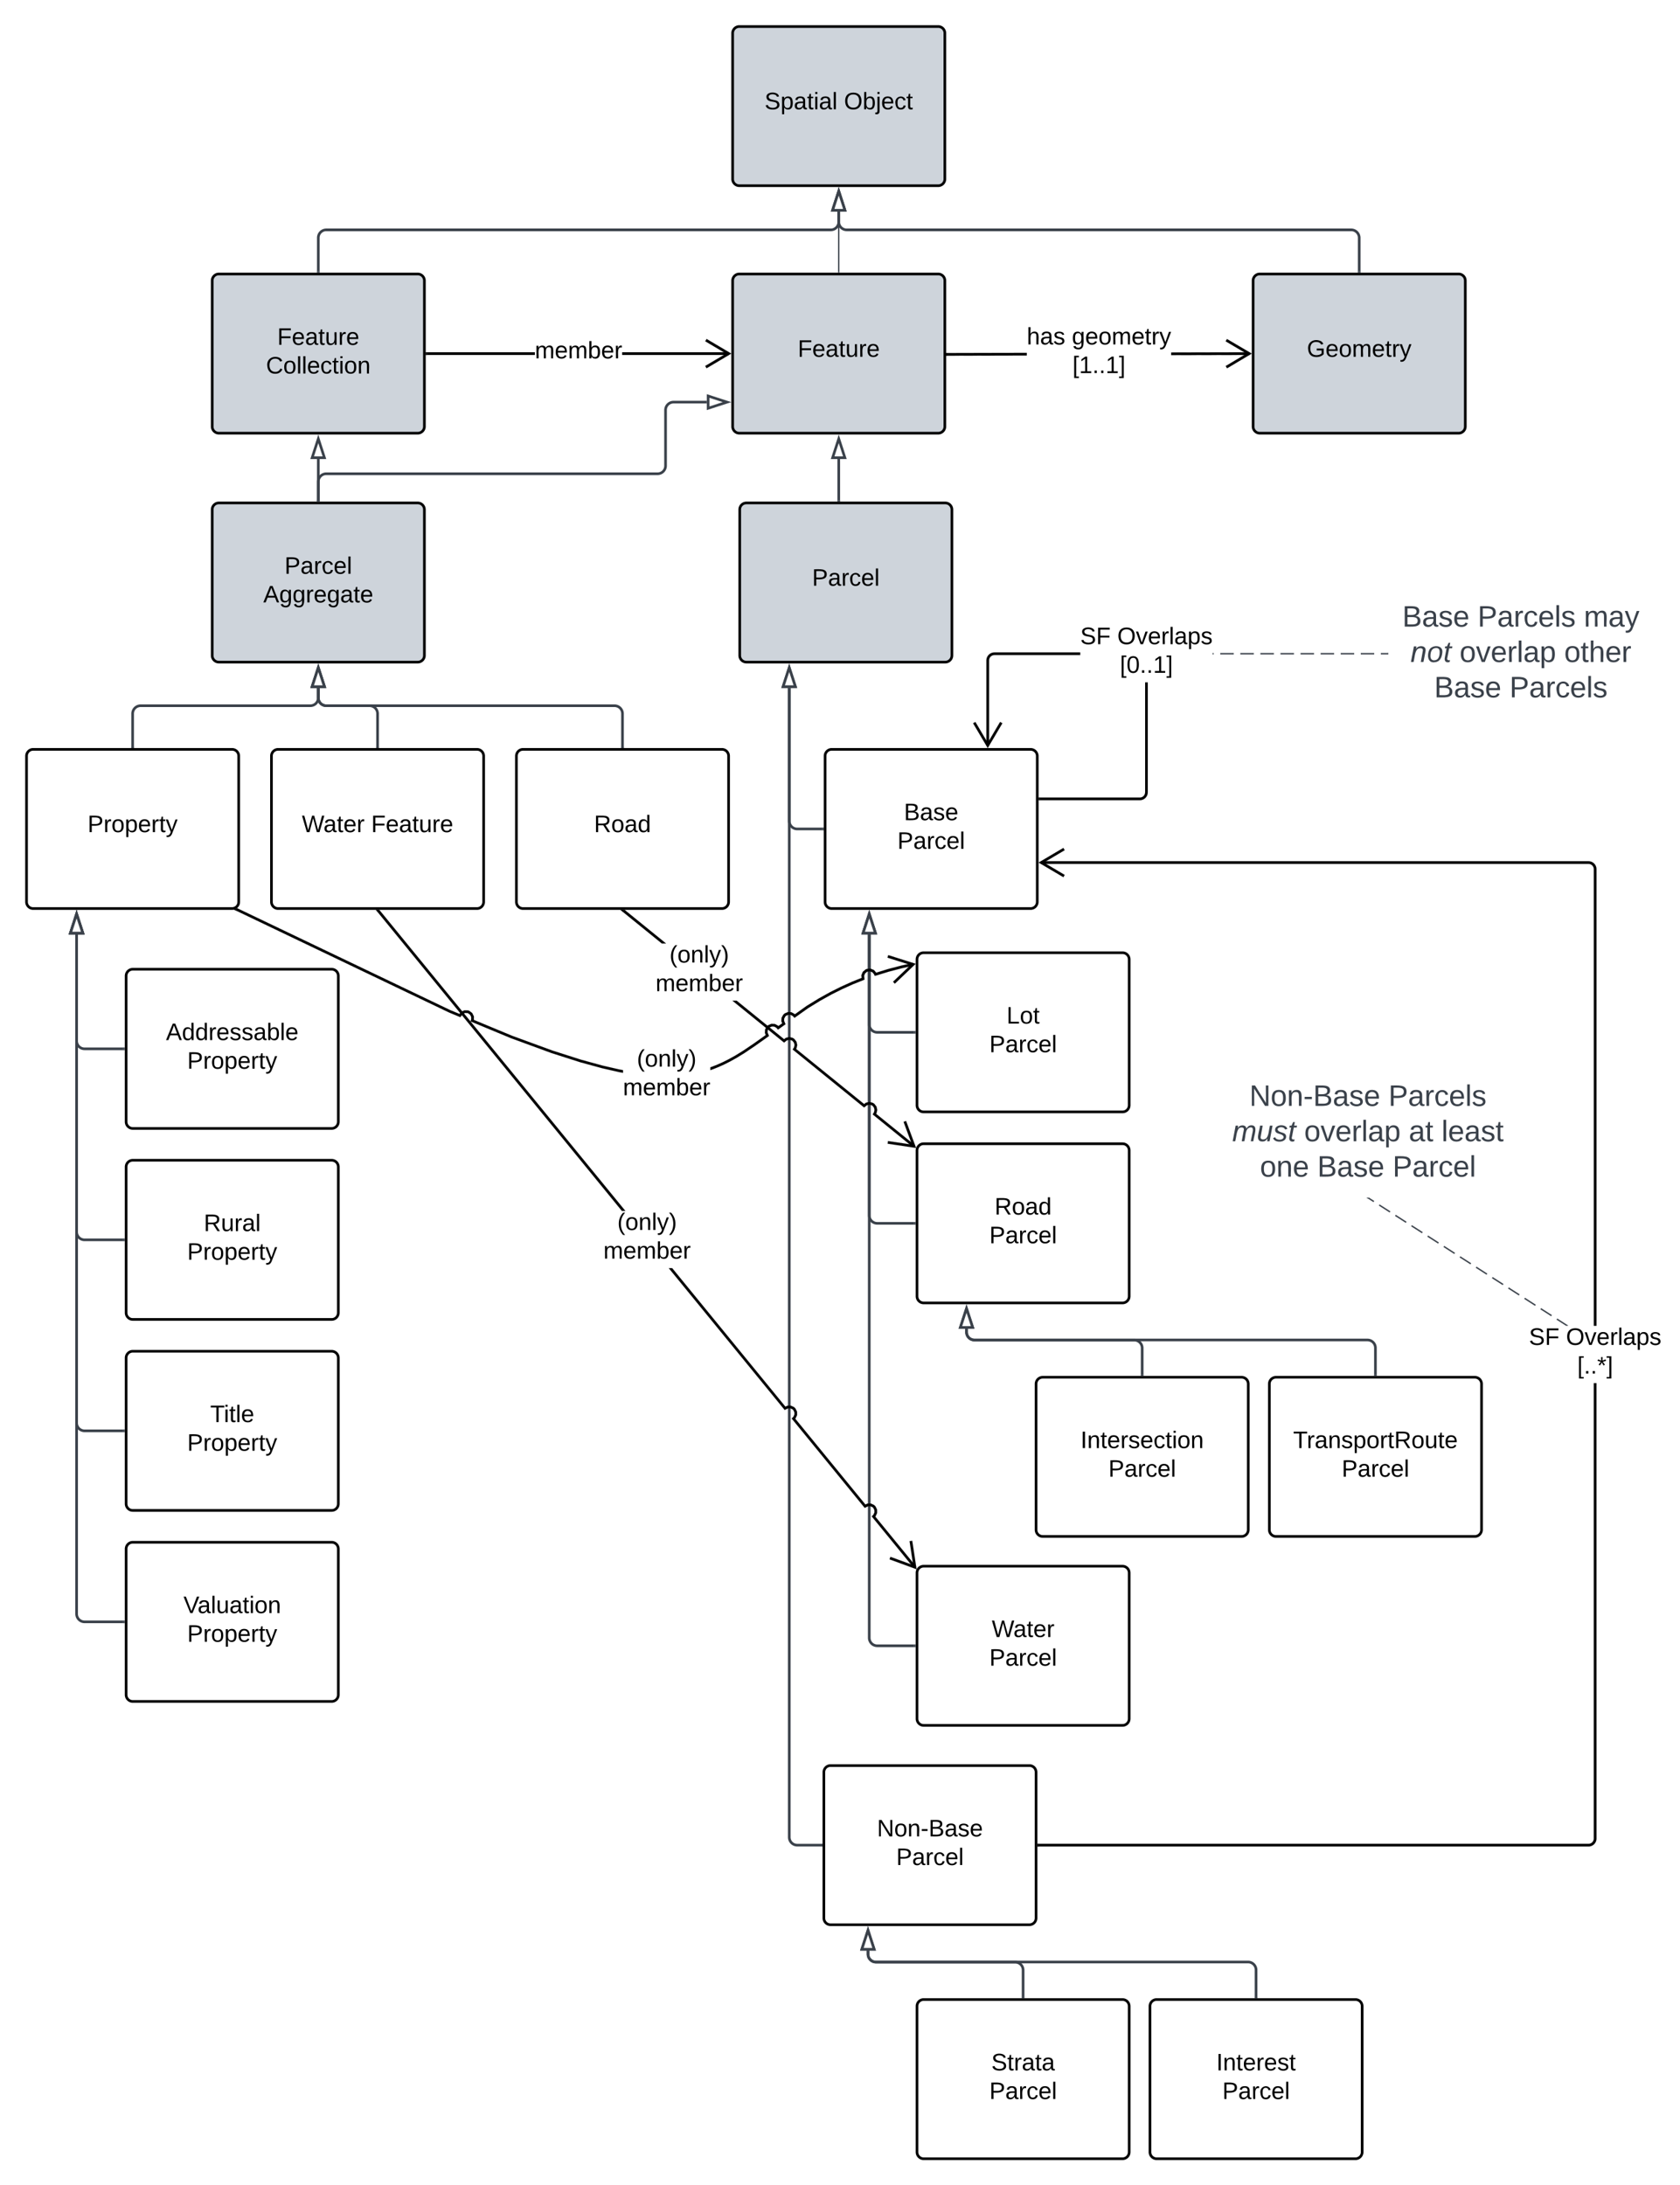 <svg xmlns="http://www.w3.org/2000/svg" xmlns:xlink="http://www.w3.org/1999/xlink" xmlns:lucid="lucid" width="1266.75" height="1647.47"><g transform="translate(-47.567 -204.829)" lucid:page-tab-id="0_0"><path d="M0 0h1500v2000H0z" fill="#fff"/><path d="M450.86 472.4h-81.3v-2h81.3zm146.32 0H516.7v-2h80.48z" stroke="#000" stroke-width=".05"/><path d="M369.6 472.4h-1.03v-2h1.02z"/><path d="M369.62 472.44h-1.08v-2.05h1.08zm-1.03-2v1.95h.97v-1.96zM599 471.4l-18.67 11.06-1.02-1.73 15.77-9.32-15.76-9.3 1.03-1.73z" stroke="#000" stroke-width=".05"/><use xlink:href="#a" transform="matrix(1,0,0,1,450.858,460.614) translate(0.005 14.4)"/><path d="M207.57 416.4a5 5 0 0 1 5-5h150a5 5 0 0 1 5 5v110a5 5 0 0 1-5 5h-150a5 5 0 0 1-5-5z" stroke="#000" stroke-width="2" fill="#ced4db"/><use xlink:href="#b" transform="matrix(1,0,0,1,219.567,423.414) translate(37.05 41.4)"/><use xlink:href="#c" transform="matrix(1,0,0,1,219.567,423.414) translate(28.6 63)"/><path d="M680 582v-31.08" stroke="#3a414a" stroke-width="2" fill="none"/><path d="M681 583h-2v-1.03h2z" stroke="#3a414a" stroke-width=".05" fill="#3a414a"/><path d="M680 535.65l4.63 14.27h-9.26z" stroke="#3a414a" stroke-width="2" fill="#fff"/><path d="M600 416.4a5 5 0 0 1 5-5h150a5 5 0 0 1 5 5v110a5 5 0 0 1-5 5H605a5 5 0 0 1-5-5z" stroke="#000" stroke-width="2" fill="#ced4db"/><use xlink:href="#d" transform="matrix(1,0,0,1,612,423.414) translate(37.05 50.4)"/><path d="M207.57 589a5 5 0 0 1 5-5h150a5 5 0 0 1 5 5v110a5 5 0 0 1-5 5h-150a5 5 0 0 1-5-5z" stroke="#000" stroke-width="2" fill="#ced4db"/><use xlink:href="#e" transform="matrix(1,0,0,1,219.567,596) translate(42.55 41.4)"/><use xlink:href="#f" transform="matrix(1,0,0,1,219.567,596) translate(26.525 63)"/><path d="M605.33 589a5 5 0 0 1 5-5h150a5 5 0 0 1 5 5v110a5 5 0 0 1-5 5h-150a5 5 0 0 1-5-5z" stroke="#000" stroke-width="2" fill="#ced4db"/><use xlink:href="#g" transform="matrix(1,0,0,1,617.333,596) translate(42.55 50.4)"/><path d="M287.57 582v-31.08" stroke="#3a414a" stroke-width="2" fill="none"/><path d="M288.57 583h-2v-1.03h2z" stroke="#3a414a" stroke-width=".05" fill="#3a414a"/><path d="M287.57 535.65l4.63 14.27h-9.27z" stroke="#3a414a" stroke-width="2" fill="#fff"/><path d="M67.57 774.78a5 5 0 0 1 5-5h150a5 5 0 0 1 5 5v110a5 5 0 0 1-5 5h-150a5 5 0 0 1-5-5z" stroke="#000" stroke-width="2" fill="#fff"/><use xlink:href="#h" transform="matrix(1,0,0,1,79.567,781.777) translate(34.05 50.4)"/><path d="M147.57 767.78v-24.9a6 6 0 0 1 6-6h128a6 6 0 0 0 6-6v-7.38" stroke="#3a414a" stroke-width="2" fill="none"/><path d="M148.57 768.78h-2v-1.03h2z" stroke="#3a414a" stroke-width=".05" fill="#3a414a"/><path d="M287.57 708.24l4.63 14.26h-9.27z" stroke="#3a414a" stroke-width="2" fill="#fff"/><path d="M142.67 940.55a5 5 0 0 1 5-5h150a5 5 0 0 1 5 5v110a5 5 0 0 1-5 5h-150a5 5 0 0 1-5-5z" stroke="#000" stroke-width="2" fill="#fff"/><use xlink:href="#i" transform="matrix(1,0,0,1,154.667,947.554) translate(18.05 41.4)"/><use xlink:href="#j" transform="matrix(1,0,0,1,154.667,947.554) translate(34.05 63)"/><path d="M142.67 1084.55a5 5 0 0 1 5-5h150a5 5 0 0 1 5 5v110a5 5 0 0 1-5 5h-150a5 5 0 0 1-5-5z" stroke="#000" stroke-width="2" fill="#fff"/><use xlink:href="#k" transform="matrix(1,0,0,1,154.667,1091.554) translate(46.575 41.4)"/><use xlink:href="#j" transform="matrix(1,0,0,1,154.667,1091.554) translate(34.05 63)"/><path d="M142.67 1228.55a5 5 0 0 1 5-5h150a5 5 0 0 1 5 5v110a5 5 0 0 1-5 5h-150a5 5 0 0 1-5-5z" stroke="#000" stroke-width="2" fill="#fff"/><use xlink:href="#l" transform="matrix(1,0,0,1,154.667,1235.554) translate(51.4 41.4)"/><use xlink:href="#j" transform="matrix(1,0,0,1,154.667,1235.554) translate(34.05 63)"/><path d="M140.67 995.55h-29.34a6 6 0 0 1-6-6v-80.27" stroke="#3a414a" stroke-width="2" fill="none"/><path d="M141.67 996.55h-1.03v-2h1.03z" stroke="#3a414a" stroke-width=".05" fill="#3a414a"/><path d="M105.33 894l4.64 14.28h-9.27z" stroke="#3a414a" stroke-width="2" fill="#fff"/><path d="M140.67 1139.55h-29.34a6 6 0 0 1-6-6V909.28" stroke="#3a414a" stroke-width="2" fill="none"/><path d="M141.67 1140.55h-1.03v-2h1.03z" stroke="#3a414a" stroke-width=".05" fill="#3a414a"/><path d="M105.33 894l4.64 14.28h-9.27z" stroke="#3a414a" stroke-width="2" fill="#fff"/><path d="M140.67 1283.55h-29.34a6 6 0 0 1-6-6V909.28" stroke="#3a414a" stroke-width="2" fill="none"/><path d="M141.67 1284.55h-1.03v-2h1.03z" stroke="#3a414a" stroke-width=".05" fill="#3a414a"/><path d="M105.33 894l4.64 14.28h-9.27z" stroke="#3a414a" stroke-width="2" fill="#fff"/><path d="M669.68 774.78a5 5 0 0 1 5-5h150a5 5 0 0 1 5 5v110a5 5 0 0 1-5 5h-150a5 5 0 0 1-5-5z" stroke="#000" stroke-width="2" fill="#fff"/><use xlink:href="#m" transform="matrix(1,0,0,1,681.676,781.777) translate(47.5 41.4)"/><use xlink:href="#n" transform="matrix(1,0,0,1,681.676,781.777) translate(42.55 63)"/><path d="M667.68 829.78h-19a6 6 0 0 1-6-6V723.5" stroke="#3a414a" stroke-width="2" fill="none"/><path d="M668.68 830.78h-1.03v-2h1.03z" stroke="#3a414a" stroke-width=".05" fill="#3a414a"/><path d="M642.67 708.24l4.63 14.26h-9.27z" stroke="#3a414a" stroke-width="2" fill="#fff"/><path d="M739 928.1a5 5 0 0 1 5-5h150a5 5 0 0 1 5 5v110a5 5 0 0 1-5 5H744a5 5 0 0 1-5-5z" stroke="#000" stroke-width="2" fill="#fff"/><use xlink:href="#o" transform="matrix(1,0,0,1,751.009,935.11) translate(55.5 41.4)"/><use xlink:href="#n" transform="matrix(1,0,0,1,751.009,935.11) translate(42.55 63)"/><path d="M739 1072.1a5 5 0 0 1 5-5h150a5 5 0 0 1 5 5v110a5 5 0 0 1-5 5H744a5 5 0 0 1-5-5z" stroke="#000" stroke-width="2" fill="#fff"/><use xlink:href="#p" transform="matrix(1,0,0,1,751.009,1079.11) translate(46.525 41.4)"/><use xlink:href="#n" transform="matrix(1,0,0,1,751.009,1079.11) translate(42.55 63)"/><path d="M739 1390.6a5 5 0 0 1 5-5h150a5 5 0 0 1 5 5v110a5 5 0 0 1-5 5H744a5 5 0 0 1-5-5z" stroke="#000" stroke-width="2" fill="#fff"/><use xlink:href="#q" transform="matrix(1,0,0,1,751.009,1397.6) translate(44.375 41.4)"/><use xlink:href="#n" transform="matrix(1,0,0,1,751.009,1397.6) translate(42.55 63)"/><path d="M737 983.1h-28a6 6 0 0 1-6-6V909.3" stroke="#3a414a" stroke-width="2" fill="none"/><path d="M738 984.1H737v-2H738z" stroke="#3a414a" stroke-width=".05" fill="#3a414a"/><path d="M703 894l4.64 14.28h-9.27z" stroke="#3a414a" stroke-width="2" fill="#fff"/><path d="M737 1127.1h-28a6 6 0 0 1-6-6V909.3" stroke="#3a414a" stroke-width="2" fill="none"/><path d="M738 1128.1H737v-2H738z" stroke="#3a414a" stroke-width=".05" fill="#3a414a"/><path d="M703 894l4.64 14.28h-9.27z" stroke="#3a414a" stroke-width="2" fill="#fff"/><path d="M737 1445.6h-28a6 6 0 0 1-6-6V909.28" stroke="#3a414a" stroke-width="2" fill="none"/><path d="M738 1446.6H737v-2H738z" stroke="#3a414a" stroke-width=".05" fill="#3a414a"/><path d="M703 894l4.64 14.28h-9.27z" stroke="#3a414a" stroke-width="2" fill="#fff"/><path d="M828.78 1248.15a5 5 0 0 1 5-5h150a5 5 0 0 1 5 5v110a5 5 0 0 1-5 5h-150a5 5 0 0 1-5-5z" stroke="#000" stroke-width="2" fill="#fff"/><use xlink:href="#r" transform="matrix(1,0,0,1,840.776,1255.15) translate(21.55 41.4)"/><use xlink:href="#n" transform="matrix(1,0,0,1,840.776,1255.15) translate(42.55 63)"/><path d="M1004.67 1248.15a5 5 0 0 1 5-5h150a5 5 0 0 1 5 5v110a5 5 0 0 1-5 5h-150a5 5 0 0 1-5-5z" stroke="#000" stroke-width="2" fill="#fff"/><use xlink:href="#s" transform="matrix(1,0,0,1,1016.673,1255.15) translate(5.925 41.4)"/><use xlink:href="#n" transform="matrix(1,0,0,1,1016.673,1255.15) translate(42.55 63)"/><path d="M908.78 1241.15v-20.02a6 6 0 0 0-6-6H782.34a6 6 0 0 1-6-6v-2.52" stroke="#3a414a" stroke-width="2" fill="none"/><path d="M909.78 1242.15h-2v-1.03h2z" stroke="#3a414a" stroke-width=".05" fill="#3a414a"/><path d="M776.34 1191.35l4.64 14.26h-9.27z" stroke="#3a414a" stroke-width="2" fill="#fff"/><path d="M1084.67 1241.15v-20.1a6 6 0 0 0-6-6H782.34a6 6 0 0 1-6-6v-2.44" stroke="#3a414a" stroke-width="2" fill="none"/><path d="M1085.67 1242.15h-2v-1.03h2z" stroke="#3a414a" stroke-width=".05" fill="#3a414a"/><path d="M776.34 1191.35l4.64 14.26h-9.27z" stroke="#3a414a" stroke-width="2" fill="#fff"/><path d="M668.78 1540.9a5 5 0 0 1 5-5h150a5 5 0 0 1 5 5v110a5 5 0 0 1-5 5h-150a5 5 0 0 1-5-5z" stroke="#000" stroke-width="2" fill="#fff"/><use xlink:href="#t" transform="matrix(1,0,0,1,680.776,1547.902) translate(28.05 41.4)"/><use xlink:href="#n" transform="matrix(1,0,0,1,680.776,1547.902) translate(42.55 63)"/><path d="M914.66 1717.3a5 5 0 0 1 5-5h150a5 5 0 0 1 5 5v110a5 5 0 0 1-5 5h-150a5 5 0 0 1-5-5z" stroke="#000" stroke-width="2" fill="#fff"/><use xlink:href="#u" transform="matrix(1,0,0,1,926.662,1724.302) translate(38.025 41.4)"/><use xlink:href="#n" transform="matrix(1,0,0,1,926.662,1724.302) translate(42.55 63)"/><path d="M666.78 1595.9h-18.1a6 6 0 0 1-6-6V723.5" stroke="#3a414a" stroke-width="2" fill="none"/><path d="M667.78 1596.9h-1.03v-2h1.03z" stroke="#3a414a" stroke-width=".05" fill="#3a414a"/><path d="M642.67 708.24l4.63 14.26h-9.27z" stroke="#3a414a" stroke-width="2" fill="#fff"/><path d="M994.66 1710.3V1690a6 6 0 0 0-6-6h-280.6a6 6 0 0 1-6-6v-2.6" stroke="#3a414a" stroke-width="2" fill="none"/><path d="M995.66 1711.3h-2v-1.02h2z" stroke="#3a414a" stroke-width=".05" fill="#3a414a"/><path d="M702.06 1660.14l4.63 14.26h-9.28z" stroke="#3a414a" stroke-width="2" fill="#fff"/><path d="M142.67 1372.55a5 5 0 0 1 5-5h150a5 5 0 0 1 5 5v110a5 5 0 0 1-5 5h-150a5 5 0 0 1-5-5z" stroke="#000" stroke-width="2" fill="#fff"/><use xlink:href="#v" transform="matrix(1,0,0,1,154.667,1379.554) translate(31.225 41.4)"/><use xlink:href="#j" transform="matrix(1,0,0,1,154.667,1379.554) translate(34.05 63)"/><path d="M140.67 1427.55h-29.34a6 6 0 0 1-6-6V909.28" stroke="#3a414a" stroke-width="2" fill="none"/><path d="M141.67 1428.55h-1.03v-2h1.03z" stroke="#3a414a" stroke-width=".05" fill="#3a414a"/><path d="M105.33 894l4.64 14.28h-9.27z" stroke="#3a414a" stroke-width="2" fill="#fff"/><path d="M992.43 416.4a5 5 0 0 1 5-5h150a5 5 0 0 1 5 5v110a5 5 0 0 1-5 5h-150a5 5 0 0 1-5-5z" stroke="#000" stroke-width="2" fill="#ced4db"/><use xlink:href="#w" transform="matrix(1,0,0,1,1004.433,423.414) translate(28.55 50.4)"/><path d="M821.77 472.83l-59.77.15v-2l59.77-.15zm167.85-.4l-58.95.13v-2l58.94-.14z" stroke="#000" stroke-width=".05"/><path d="M762.03 472.98H761v-2h1.02z"/><path d="M762.05 473h-1.07v-2.04h1.07zm-1.02-2v1.96h.97V471zM991.43 471.4l-18.64 11.1-1.03-1.72 15.73-9.36-15.78-9.28 1.02-1.72z" stroke="#000" stroke-width=".05"/><use xlink:href="#x" transform="matrix(1,0,0,1,821.767,450.098) translate(0.005 14.4)"/><use xlink:href="#y" transform="matrix(1,0,0,1,821.767,450.098) translate(34.005 14.4)"/><use xlink:href="#z" transform="matrix(1,0,0,1,821.767,450.098) translate(34.455 36)"/><path d="M913 802.15l-.07.9-.22.92-.35.87-.5.8-.6.72-.72.6-.8.5-.88.36-.9.22-.9.07h-75.37v-2h75.28l.66-.04.62-.15.58-.23.53-.33.48-.4.4-.48.33-.54.24-.57.15-.6.05-.68v-82.8h2zm-50.92-103.48h-64.7l-.66.05-.6.14-.6.25-.53.33-.48.4-.4.5-.34.52-.24.58-.14.6-.06.68v64.26h-2v-64.33l.07-.9.23-.92.36-.86.5-.8.6-.72.7-.6.82-.5.87-.36.9-.22.9-.07h64.78z" stroke="#000" stroke-width=".05"/><path d="M831.7 808.1h-1.02v-2h1.02z"/><path d="M831.73 808.13h-1.08v-2.04h1.08zm-1.03-2v1.96h.98v-1.97zM803.38 750.1l-11.04 18.68-11.04-18.67 1.72-1 9.32 15.75 9.32-15.76z" stroke="#000" stroke-width=".05"/><use xlink:href="#A" transform="matrix(1,0,0,1,862.075,676.067) translate(0.005 14.4)"/><use xlink:href="#B" transform="matrix(1,0,0,1,862.075,676.067) translate(27.955 14.4)"/><use xlink:href="#C" transform="matrix(1,0,0,1,862.075,676.067) translate(29.93 36)"/><path d="M1094.32 651.56a6 6 0 0 1 6-6h188a6 6 0 0 1 6 6v92.22a6 6 0 0 1-6 6h-188a6 6 0 0 1-6-6z" stroke="#000" stroke-opacity="0" fill="#fff" fill-opacity="0"/><use xlink:href="#D" transform="matrix(1,0,0,1,1099.32,650.556) translate(5.586 26.684)"/><use xlink:href="#E" transform="matrix(1,0,0,1,1099.32,650.556) translate(62.377 26.684)"/><use xlink:href="#F" transform="matrix(1,0,0,1,1099.32,650.556) translate(142.5 26.684)"/><use xlink:href="#G" transform="matrix(1,0,0,1,1099.32,650.556) translate(11.759 53.351)"/><use xlink:href="#H" transform="matrix(1,0,0,1,1099.32,650.556) translate(48.796 53.351)"/><use xlink:href="#I" transform="matrix(1,0,0,1,1099.32,650.556) translate(127.685 53.351)"/><use xlink:href="#J" transform="matrix(1,0,0,1,1099.32,650.556) translate(29.63 80.017)"/><use xlink:href="#K" transform="matrix(1,0,0,1,1099.32,650.556) translate(86.42 80.017)"/><path d="M1093.82 698.17h-5.04v-1h5.04zm-10.1 0h-10.08v-1h10.1zm-15.12 0h-10.1v-1h10.1zm-15.14 0h-10.1v-1h10.1zm-15.13 0h-10.1v-1h10.1zm-15.13 0h-10.1v-1h10.1zm-15.14 0h-10.1v-1h10.1zm-15.13 0h-10.1v-1h10.1zm-15.13 0h-10.1v-1h10.1zm-15.14 0h-.74v-1h.74z" stroke="#3a414a" stroke-width=".05" fill="#3a414a"/><path d="M1094.32 698.17h-.5v-1h.5z" fill="#3a414a"/><path d="M1094.35 698.2h-.57v-1.06h.57zm-.52-1v.94h.47v-.95z" stroke="#3a414a" stroke-width=".05" fill="#3a414a"/><path fill="#3a414a"/><path stroke="#3a414a" stroke-width=".05" fill="#3a414a"/><path d="M739 1717.3a5 5 0 0 1 5-5h150a5 5 0 0 1 5 5v110a5 5 0 0 1-5 5H744a5 5 0 0 1-5-5z" stroke="#000" stroke-width="2" fill="#fff"/><use xlink:href="#L" transform="matrix(1,0,0,1,751.009,1724.302) translate(44.025 41.4)"/><use xlink:href="#M" transform="matrix(1,0,0,1,751.009,1724.302) translate(42.55 63)"/><path d="M819 1710.3v-20.2a6 6 0 0 0-6-6H708.07a6 6 0 0 1-6-6v-2.7" stroke="#3a414a" stroke-width="2" fill="none"/><path d="M820 1711.3h-2v-1.02h2z" stroke="#3a414a" stroke-width=".05" fill="#3a414a"/><path d="M702.06 1660.14l4.63 14.26h-9.28z" stroke="#3a414a" stroke-width="2" fill="#fff"/><path d="M1251.34 1590.94l-.07.9-.22.92-.36.87-.5.8-.6.72-.73.6-.8.5-.87.36-.92.23-.9.07h-414.6v-2h414.52l.67-.05.6-.15.6-.24.52-.32.47-.4.4-.5.33-.52.24-.58.15-.6.04-.68v-343.3h2zm-5.06-736.76l.92.22.87.36.8.5.72.6.6.72.5.8.35.88.22.9.07.9v344.3h-2v-344.2l-.05-.67-.16-.63-.24-.57-.32-.54-.4-.48-.5-.4-.52-.33-.58-.24-.6-.14-.68-.05H832.5v-2h412.88z" stroke="#000" stroke-width=".05"/><path d="M830.8 1596.9h-1.02v-2h1.02z"/><path d="M830.83 1596.93h-1.08v-2.05h1.08zm-1.03-2v1.95h.98v-1.95zM850.36 845.8l-15.75 9.3 15.76 9.33-1 1.72-18.68-11.04 18.67-11.03z" stroke="#000" stroke-width=".05"/><use xlink:href="#A" transform="matrix(1,0,0,1,1200.418,1204.356) translate(0.005 14.4)"/><use xlink:href="#B" transform="matrix(1,0,0,1,1200.418,1204.356) translate(27.955 14.4)"/><use xlink:href="#N" transform="matrix(1,0,0,1,1200.418,1204.356) translate(36.43 36)"/><path d="M969 1019.13a6 6 0 0 1 6-6h208a6 6 0 0 1 6 6v82.67a6 6 0 0 1-6 6H975a6 6 0 0 1-6-6z" stroke="#000" stroke-opacity="0" fill="#fff" fill-opacity="0"/><use xlink:href="#O" transform="matrix(1,0,0,1,974.009,1018.13) translate(15.617 20.434)"/><use xlink:href="#P" transform="matrix(1,0,0,1,974.009,1018.13) translate(120.432 20.434)"/><use xlink:href="#Q" transform="matrix(1,0,0,1,974.009,1018.13) translate(2.654 47.101)"/><use xlink:href="#H" transform="matrix(1,0,0,1,974.009,1018.13) translate(56.914 47.101)"/><use xlink:href="#R" transform="matrix(1,0,0,1,974.009,1018.13) translate(135.802 47.101)"/><use xlink:href="#S" transform="matrix(1,0,0,1,974.009,1018.13) translate(160.494 47.101)"/><use xlink:href="#T" transform="matrix(1,0,0,1,974.009,1018.13) translate(23.58 73.767)"/><use xlink:href="#J" transform="matrix(1,0,0,1,974.009,1018.13) translate(66.79 73.767)"/><use xlink:href="#U" transform="matrix(1,0,0,1,974.009,1018.13) translate(123.58 73.767)"/><path d="M1229.9 1204.1l-.18.26h-1.26l-7.22-4.64.54-.85zm-12.18-7.83l-.54.84-8.12-5.2.54-.85zm-12.18-7.82l-.54.84-8.12-5.22.54-.85zm-12.18-7.82l-.54.84-8.12-5.2.54-.85zm-12.18-7.82l-.54.85-8.12-5.2.55-.85zM1169 1165l-.54.83-8.1-5.2.53-.85zm-12.17-7.83l-.54.84-8.13-5.2.54-.84zm-12.18-7.82l-.54.84-8.1-5.22.53-.84zm-12.18-7.82l-.54.84-8.12-5.2.55-.85zm-12.18-7.82l-.55.85-8.12-5.2.54-.85zm-12.18-7.8l-.54.83-8.12-5.2.54-.85zm-12.18-7.83l-.54.84-8.12-5.2.54-.84zm-12.18-7.82l-.54.84-4.06-2.6.54-.85z" stroke="#3a414a" stroke-width=".05" fill="#3a414a"/><path stroke="#3a414a" stroke-width=".05" fill="#3a414a"/><path d="M1079.17 1108.5l-1.1-.7h1.55z" fill="#3a414a"/><path d="M1079.18 1108.53l-1.18-.76h1.66zm-1-.7l.98.63.4-.64z" stroke="#3a414a" stroke-width=".05" fill="#3a414a"/><path d="M287.57 582v-14a6 6 0 0 1 6-6H543.4a6 6 0 0 0 6-6v-42a6 6 0 0 1 6-6h25.1" stroke="#3a414a" stroke-width="2" fill="none"/><path d="M288.57 583h-2v-1.03h2z" stroke="#3a414a" stroke-width=".05" fill="#3a414a"/><path d="M595.76 508l-14.26 4.63v-9.26z" stroke="#3a414a" stroke-width="2" fill="#fff"/><path d="M600 229.83a5 5 0 0 1 5-5h150a5 5 0 0 1 5 5v110a5 5 0 0 1-5 5H605a5 5 0 0 1-5-5z" stroke="#000" stroke-width="2" fill="#ced4db"/><g><use xlink:href="#V" transform="matrix(1,0,0,1,612,236.829) translate(12.075 50.4)"/><use xlink:href="#W" transform="matrix(1,0,0,1,612,236.829) translate(71.975 50.4)"/></g><path d="M287.57 409.4v-25.28a6 6 0 0 1 6-6H674a6 6 0 0 0 6-6v-7.8" stroke="#3a414a" stroke-width="2" fill="none"/><path d="M288.57 410.4h-2v-1h2z" stroke="#3a414a" stroke-width=".05" fill="#3a414a"/><path d="M680 349.06l4.63 14.27h-9.26z" stroke="#3a414a" stroke-width="2" fill="#fff"/><path d="M680 409.9v-47.7" stroke="#3a414a" fill="none"/><path d="M680.5 410.4h-1v-.5h1z" stroke="#3a414a" stroke-width=".05" fill="#3a414a"/><path d="M680 347.45l4.63 14.26h-9.26z" stroke="#3a414a" fill="#fff"/><path d="M1072.43 409.4v-25.28a6 6 0 0 0-6-6H686a6 6 0 0 1-6-6v-7.8" stroke="#3a414a" stroke-width="2" fill="none"/><path d="M1073.43 410.4h-2v-1h2z" stroke="#3a414a" stroke-width=".05" fill="#3a414a"/><path d="M680 349.06l4.63 14.27h-9.26z" stroke="#3a414a" stroke-width="2" fill="#fff"/><path d="M436.94 774.78a5 5 0 0 1 5-5h150a5 5 0 0 1 5 5v110a5 5 0 0 1-5 5h-150a5 5 0 0 1-5-5z" stroke="#000" stroke-width="2" fill="#fff"/><g><use xlink:href="#X" transform="matrix(1,0,0,1,448.937,781.777) translate(46.525 50.4)"/></g><path d="M516.94 767.78v-24.9a6 6 0 0 0-6-6H293.57a6 6 0 0 1-6-6v-7.38" stroke="#3a414a" stroke-width="2" fill="none"/><path d="M517.94 768.78h-2v-1.03h2z" stroke="#3a414a" stroke-width=".05" fill="#3a414a"/><path d="M287.57 708.24l4.63 14.26h-9.27z" stroke="#3a414a" stroke-width="2" fill="#fff"/><path d="M638.8 988.3l1.32-1.04 2.56-.57 2.52.56 1.3.82 1.63 2.1.56 2.55-.58 2.52-.25.4 51.27 41.56 1.32-1.02 2.56-.56 2.52.57 1.3.8 1.63 2.1.56 2.55-.57 2.53-.25.4 29.32 23.75-1.26 1.56-30.7-24.9 1.03-1.6.38-1.75-.37-1.68-1.12-1.46-.7-.44-1.77-.4-1.67.38-2.22 1.73-53.87-43.7 1.02-1.6.4-1.75-.38-1.68-1.13-1.45-.72-.46-1.75-.4-1.68.37-2.23 1.75-38.92-31.56h3.18zm-89.06-72.2h-3.17l-29.5-23.92 1.27-1.55z" stroke="#000" stroke-width=".05"/><path d="M517.1 892.2l-1.75-1.42h2.9z"/><path d="M517.1 892.24l-1.82-1.5h3.03zm-1.68-1.44l1.68 1.37 1.1-1.37zM738.3 1070.26l-21.46-3.2.3-1.96 18.1 2.68-6.36-17.16 1.87-.7z" stroke="#000" stroke-width=".05"/><g><use xlink:href="#Y" transform="matrix(1,0,0,1,541.872,916.089) translate(10.505 14.4)"/><use xlink:href="#Z" transform="matrix(1,0,0,1,541.872,916.089) translate(0.005 36)"/></g><path d="M252.25 774.78a5 5 0 0 1 5-5h150a5 5 0 0 1 5 5v110a5 5 0 0 1-5 5h-150a5 5 0 0 1-5-5z" stroke="#000" stroke-width="2" fill="#fff"/><g><use xlink:href="#aa" transform="matrix(1,0,0,1,264.252,781.777) translate(10.925 50.4)"/><use xlink:href="#ab" transform="matrix(1,0,0,1,264.252,781.777) translate(63.175 50.4)"/></g><path d="M332.25 767.78v-24.9a6 6 0 0 0-6-6h-32.68a6 6 0 0 1-6-6v-7.38" stroke="#3a414a" stroke-width="2" fill="none"/><path d="M333.25 768.78h-2v-1.03h2z" stroke="#3a414a" stroke-width=".05" fill="#3a414a"/><path d="M287.57 708.24l4.63 14.26h-9.27z" stroke="#3a414a" stroke-width="2" fill="#fff"/><path d="M639.77 1265.34l1.5-.74 2.63-.04 2.35 1.07 1.1 1.07 1.18 2.37.04 2.62-1.07 2.35-.33.34 52.95 64.75 1.5-.75 2.62-.03 2.36 1.07 1.1 1.06 1.17 2.38.04 2.62-1.06 2.35-.33.34 30.78 37.63-1.54 1.27-31.9-39.02 1.32-1.37.74-1.62-.02-1.72-.82-1.66-.6-.58-1.64-.74-1.72.02-2.53 1.25-55.08-67.37 1.32-1.37.74-1.63-.02-1.72-.82-1.66-.6-.6-1.64-.73-1.73.02-2.52 1.24-87.4-106.9h2.58zm-120.68-147.6h-2.6L332.1 892.17l1.56-1.26z" stroke="#000" stroke-width=".05"/><path d="M333.68 890.94l-1.55 1.26-1.17-1.42h2.58z"/><path d="M333.7 890.94l-1.58 1.3-1.2-1.5h2.63zm-2.7-.14l1.13 1.37 1.5-1.24-.1-.13zM738.66 1387.88l-20.37-7.47.68-1.87 17.2 6.3-2.77-18.1 2-.3z" stroke="#000" stroke-width=".05"/><g><use xlink:href="#Y" transform="matrix(1,0,0,1,502.531,1117.726) translate(10.505 14.4)"/><use xlink:href="#Z" transform="matrix(1,0,0,1,502.531,1117.726) translate(0.005 36)"/></g><path d="M387.1 966.38l6.93 2.88 1.1-1.5 2.54-1.24 2.77.05.93.32 2.26 1.66 1.24 2.53-.05 2.64 28.75 11.95 30.48 11.17 21.7 6.93 16.2 4.44 12.56 2.88 2.8.5v2.05l-3.2-.6-12.62-2.9-16.3-4.45-21.78-6.96-30.55-11.2-30.5-12.68.47-1.37.04-1.97-.8-1.65-1.63-1.2-.34-.1-1.98-.06-1.66.82-1.75 2.37-8.43-3.5-160.5-76.74.86-1.8zm349.35-33.57l-8.48 1.87-10.24 2.68-9.58 2.94-1.04.2-.45-1.1-1.3-1.56-1.74-.72-2.04.2-.2.08-1.55 1.3-.7 1.74.27 2.95-8.6 3.44-8.27 3.73-8.2 4.1-8.36 4.67-9.02 5.53-10.33 7.35-1.24-1.38-1.6-.88-1.73-.1-1.72.7-.58.54-.87 1.6-.1 1.72 1.07 2.62-5.66 4.03-1.24-1.38-1.6-.88-1.72-.1-1.73.7-.58.53-.9 1.6-.1 1.72 1.1 2.62-10.25 7.28-8.27 5.57-5.9 3.63-4.97 2.76-4.45 2.24-4.15 1.87-3.98 1.6-2.28.8v-2.12l1.57-.55 3.9-1.57 4.1-1.83 4.37-2.2 4.9-2.72 5.82-3.58 8.2-5.54 8.93-6.35-.64-1.57.14-2.63 1.26-2.3 1.1-.97 2.46-1 2.64.15 2.28 1.25.27.3 2.92-2.07-.65-1.57.16-2.64 1.25-2.3 1.1-.97 2.46-1 2.63.14 2.3 1.25.26.3 8.9-6.35 9.13-5.6 8.45-4.7 8.26-4.14 8.34-3.76 7.26-2.9-.2-1.96 1.1-2.66 2.18-1.8.75-.32 2.85-.28 2.66 1.1 1.65 2 8.95-2.76 10.32-2.7 8.52-1.86z" stroke="#000" stroke-width=".05"/><path d="M226.65 889.67l-.86 1.8-1.84-.87.46-.1.87-.37.8-.5.17-.14z"/><path d="M226.7 889.66l-.9 1.85-1.92-.9.53-.14.88-.36.8-.5.2-.14zm-.6 0l-.8.5-.87.35-.4.1 1.75.84.84-1.76-.35-.17zM738 931.45l-15.7 14.97-1.37-1.45 13.25-12.64-17.45-5.52.6-1.9z" stroke="#000" stroke-width=".05"/><g><use xlink:href="#Y" transform="matrix(1,0,0,1,517.289,994.565) translate(10.505 14.4)"/><use xlink:href="#Z" transform="matrix(1,0,0,1,517.289,994.565) translate(0.005 36)"/></g><defs><path d="M210-169c-67 3-38 105-44 169h-31v-121c0-29-5-50-35-48C34-165 62-65 56 0H25l-1-190h30c1 10-1 24 2 32 10-44 99-50 107 0 11-21 27-35 58-36 85-2 47 119 55 194h-31v-121c0-29-5-49-35-48" id="ac"/><path d="M100-194c63 0 86 42 84 106H49c0 40 14 67 53 68 26 1 43-12 49-29l28 8c-11 28-37 45-77 45C44 4 14-33 15-96c1-61 26-98 85-98zm52 81c6-60-76-77-97-28-3 7-6 17-6 28h103" id="ad"/><path d="M115-194c53 0 69 39 70 98 0 66-23 100-70 100C84 3 66-7 56-30L54 0H23l1-261h32v101c10-23 28-34 59-34zm-8 174c40 0 45-34 45-75 0-40-5-75-45-74-42 0-51 32-51 76 0 43 10 73 51 73" id="ae"/><path d="M114-163C36-179 61-72 57 0H25l-1-190h30c1 12-1 29 2 39 6-27 23-49 58-41v29" id="af"/><g id="a"><use transform="matrix(0.05,0,0,0.05,0,0)" xlink:href="#ac"/><use transform="matrix(0.05,0,0,0.05,14.95,0)" xlink:href="#ad"/><use transform="matrix(0.05,0,0,0.05,24.95,0)" xlink:href="#ac"/><use transform="matrix(0.05,0,0,0.05,39.9,0)" xlink:href="#ae"/><use transform="matrix(0.05,0,0,0.05,49.9,0)" xlink:href="#ad"/><use transform="matrix(0.05,0,0,0.05,59.9,0)" xlink:href="#af"/></g><path d="M63-220v92h138v28H63V0H30v-248h175v28H63" id="ag"/><path d="M141-36C126-15 110 5 73 4 37 3 15-17 15-53c-1-64 63-63 125-63 3-35-9-54-41-54-24 1-41 7-42 31l-33-3c5-37 33-52 76-52 45 0 72 20 72 64v82c-1 20 7 32 28 27v20c-31 9-61-2-59-35zM48-53c0 20 12 33 32 33 41-3 63-29 60-74-43 2-92-5-92 41" id="ah"/><path d="M59-47c-2 24 18 29 38 22v24C64 9 27 4 27-40v-127H5v-23h24l9-43h21v43h35v23H59v120" id="ai"/><path d="M84 4C-5 8 30-112 23-190h32v120c0 31 7 50 39 49 72-2 45-101 50-169h31l1 190h-30c-1-10 1-25-2-33-11 22-28 36-60 37" id="aj"/><g id="b"><use transform="matrix(0.05,0,0,0.05,0,0)" xlink:href="#ag"/><use transform="matrix(0.05,0,0,0.05,10.95,0)" xlink:href="#ad"/><use transform="matrix(0.05,0,0,0.05,20.95,0)" xlink:href="#ah"/><use transform="matrix(0.05,0,0,0.05,30.95,0)" xlink:href="#ai"/><use transform="matrix(0.05,0,0,0.05,35.95,0)" xlink:href="#aj"/><use transform="matrix(0.05,0,0,0.05,45.95,0)" xlink:href="#af"/><use transform="matrix(0.05,0,0,0.05,51.9,0)" xlink:href="#ad"/></g><path d="M212-179c-10-28-35-45-73-45-59 0-87 40-87 99 0 60 29 101 89 101 43 0 62-24 78-52l27 14C228-24 195 4 139 4 59 4 22-46 18-125c-6-104 99-153 187-111 19 9 31 26 39 46" id="ak"/><path d="M100-194c62-1 85 37 85 99 1 63-27 99-86 99S16-35 15-95c0-66 28-99 85-99zM99-20c44 1 53-31 53-75 0-43-8-75-51-75s-53 32-53 75 10 74 51 75" id="al"/><path d="M24 0v-261h32V0H24" id="am"/><path d="M96-169c-40 0-48 33-48 73s9 75 48 75c24 0 41-14 43-38l32 2c-6 37-31 61-74 61-59 0-76-41-82-99-10-93 101-131 147-64 4 7 5 14 7 22l-32 3c-4-21-16-35-41-35" id="an"/><path d="M24-231v-30h32v30H24zM24 0v-190h32V0H24" id="ao"/><path d="M117-194c89-4 53 116 60 194h-32v-121c0-31-8-49-39-48C34-167 62-67 57 0H25l-1-190h30c1 10-1 24 2 32 11-22 29-35 61-36" id="ap"/><g id="c"><use transform="matrix(0.05,0,0,0.05,0,0)" xlink:href="#ak"/><use transform="matrix(0.05,0,0,0.05,12.95,0)" xlink:href="#al"/><use transform="matrix(0.05,0,0,0.05,22.95,0)" xlink:href="#am"/><use transform="matrix(0.05,0,0,0.05,26.9,0)" xlink:href="#am"/><use transform="matrix(0.05,0,0,0.05,30.85,0)" xlink:href="#ad"/><use transform="matrix(0.05,0,0,0.05,40.85,0)" xlink:href="#an"/><use transform="matrix(0.05,0,0,0.05,49.85,0)" xlink:href="#ai"/><use transform="matrix(0.05,0,0,0.05,54.85,0)" xlink:href="#ao"/><use transform="matrix(0.05,0,0,0.05,58.8,0)" xlink:href="#al"/><use transform="matrix(0.05,0,0,0.05,68.8,0)" xlink:href="#ap"/></g><g id="d"><use transform="matrix(0.05,0,0,0.05,0,0)" xlink:href="#ag"/><use transform="matrix(0.05,0,0,0.05,10.95,0)" xlink:href="#ad"/><use transform="matrix(0.05,0,0,0.05,20.95,0)" xlink:href="#ah"/><use transform="matrix(0.05,0,0,0.05,30.95,0)" xlink:href="#ai"/><use transform="matrix(0.05,0,0,0.05,35.95,0)" xlink:href="#aj"/><use transform="matrix(0.05,0,0,0.05,45.95,0)" xlink:href="#af"/><use transform="matrix(0.05,0,0,0.05,51.9,0)" xlink:href="#ad"/></g><path d="M30-248c87 1 191-15 191 75 0 78-77 80-158 76V0H30v-248zm33 125c57 0 124 11 124-50 0-59-68-47-124-48v98" id="aq"/><g id="e"><use transform="matrix(0.05,0,0,0.05,0,0)" xlink:href="#aq"/><use transform="matrix(0.05,0,0,0.05,12,0)" xlink:href="#ah"/><use transform="matrix(0.05,0,0,0.05,22,0)" xlink:href="#af"/><use transform="matrix(0.05,0,0,0.05,27.95,0)" xlink:href="#an"/><use transform="matrix(0.05,0,0,0.05,36.95,0)" xlink:href="#ad"/><use transform="matrix(0.05,0,0,0.05,46.95,0)" xlink:href="#am"/></g><path d="M205 0l-28-72H64L36 0H1l101-248h38L239 0h-34zm-38-99l-47-123c-12 45-31 82-46 123h93" id="ar"/><path d="M177-190C167-65 218 103 67 71c-23-6-38-20-44-43l32-5c15 47 100 32 89-28v-30C133-14 115 1 83 1 29 1 15-40 15-95c0-56 16-97 71-98 29-1 48 16 59 35 1-10 0-23 2-32h30zM94-22c36 0 50-32 50-73 0-42-14-75-50-75-39 0-46 34-46 75s6 73 46 73" id="as"/><g id="f"><use transform="matrix(0.05,0,0,0.05,0,0)" xlink:href="#ar"/><use transform="matrix(0.05,0,0,0.05,12,0)" xlink:href="#as"/><use transform="matrix(0.05,0,0,0.05,22,0)" xlink:href="#as"/><use transform="matrix(0.05,0,0,0.05,32,0)" xlink:href="#af"/><use transform="matrix(0.05,0,0,0.05,37.95,0)" xlink:href="#ad"/><use transform="matrix(0.05,0,0,0.05,47.95,0)" xlink:href="#as"/><use transform="matrix(0.05,0,0,0.05,57.95,0)" xlink:href="#ah"/><use transform="matrix(0.05,0,0,0.05,67.95,0)" xlink:href="#ai"/><use transform="matrix(0.05,0,0,0.05,72.95,0)" xlink:href="#ad"/></g><g id="g"><use transform="matrix(0.05,0,0,0.05,0,0)" xlink:href="#aq"/><use transform="matrix(0.05,0,0,0.05,12,0)" xlink:href="#ah"/><use transform="matrix(0.05,0,0,0.05,22,0)" xlink:href="#af"/><use transform="matrix(0.05,0,0,0.05,27.95,0)" xlink:href="#an"/><use transform="matrix(0.05,0,0,0.05,36.95,0)" xlink:href="#ad"/><use transform="matrix(0.05,0,0,0.05,46.95,0)" xlink:href="#am"/></g><path d="M115-194c55 1 70 41 70 98S169 2 115 4C84 4 66-9 55-30l1 105H24l-1-265h31l2 30c10-21 28-34 59-34zm-8 174c40 0 45-34 45-75s-6-73-45-74c-42 0-51 32-51 76 0 43 10 73 51 73" id="at"/><path d="M179-190L93 31C79 59 56 82 12 73V49c39 6 53-20 64-50L1-190h34L92-34l54-156h33" id="au"/><g id="h"><use transform="matrix(0.05,0,0,0.05,0,0)" xlink:href="#aq"/><use transform="matrix(0.05,0,0,0.05,12,0)" xlink:href="#af"/><use transform="matrix(0.05,0,0,0.05,17.95,0)" xlink:href="#al"/><use transform="matrix(0.05,0,0,0.05,27.95,0)" xlink:href="#at"/><use transform="matrix(0.05,0,0,0.05,37.95,0)" xlink:href="#ad"/><use transform="matrix(0.05,0,0,0.05,47.95,0)" xlink:href="#af"/><use transform="matrix(0.05,0,0,0.05,53.9,0)" xlink:href="#ai"/><use transform="matrix(0.05,0,0,0.05,58.9,0)" xlink:href="#au"/></g><path d="M85-194c31 0 48 13 60 33l-1-100h32l1 261h-30c-2-10 0-23-3-31C134-8 116 4 85 4 32 4 16-35 15-94c0-66 23-100 70-100zm9 24c-40 0-46 34-46 75 0 40 6 74 45 74 42 0 51-32 51-76 0-42-9-74-50-73" id="av"/><path d="M135-143c-3-34-86-38-87 0 15 53 115 12 119 90S17 21 10-45l28-5c4 36 97 45 98 0-10-56-113-15-118-90-4-57 82-63 122-42 12 7 21 19 24 35" id="aw"/><g id="i"><use transform="matrix(0.05,0,0,0.05,0,0)" xlink:href="#ar"/><use transform="matrix(0.05,0,0,0.05,12,0)" xlink:href="#av"/><use transform="matrix(0.05,0,0,0.05,22,0)" xlink:href="#av"/><use transform="matrix(0.05,0,0,0.05,32,0)" xlink:href="#af"/><use transform="matrix(0.05,0,0,0.05,37.95,0)" xlink:href="#ad"/><use transform="matrix(0.05,0,0,0.05,47.95,0)" xlink:href="#aw"/><use transform="matrix(0.05,0,0,0.05,56.95,0)" xlink:href="#aw"/><use transform="matrix(0.05,0,0,0.05,65.95,0)" xlink:href="#ah"/><use transform="matrix(0.05,0,0,0.05,75.95,0)" xlink:href="#ae"/><use transform="matrix(0.05,0,0,0.05,85.95,0)" xlink:href="#am"/><use transform="matrix(0.05,0,0,0.05,89.9,0)" xlink:href="#ad"/></g><g id="j"><use transform="matrix(0.05,0,0,0.05,0,0)" xlink:href="#aq"/><use transform="matrix(0.05,0,0,0.05,12,0)" xlink:href="#af"/><use transform="matrix(0.05,0,0,0.05,17.95,0)" xlink:href="#al"/><use transform="matrix(0.05,0,0,0.05,27.95,0)" xlink:href="#at"/><use transform="matrix(0.05,0,0,0.05,37.95,0)" xlink:href="#ad"/><use transform="matrix(0.05,0,0,0.05,47.95,0)" xlink:href="#af"/><use transform="matrix(0.05,0,0,0.05,53.9,0)" xlink:href="#ai"/><use transform="matrix(0.05,0,0,0.05,58.9,0)" xlink:href="#au"/></g><path d="M233-177c-1 41-23 64-60 70L243 0h-38l-65-103H63V0H30v-248c88 3 205-21 203 71zM63-129c60-2 137 13 137-47 0-61-80-42-137-45v92" id="ax"/><g id="k"><use transform="matrix(0.05,0,0,0.05,0,0)" xlink:href="#ax"/><use transform="matrix(0.05,0,0,0.05,12.95,0)" xlink:href="#aj"/><use transform="matrix(0.05,0,0,0.05,22.95,0)" xlink:href="#af"/><use transform="matrix(0.05,0,0,0.05,28.9,0)" xlink:href="#ah"/><use transform="matrix(0.05,0,0,0.05,38.9,0)" xlink:href="#am"/></g><path d="M127-220V0H93v-220H8v-28h204v28h-85" id="ay"/><g id="l"><use transform="matrix(0.05,0,0,0.05,0,0)" xlink:href="#ay"/><use transform="matrix(0.05,0,0,0.05,10.3,0)" xlink:href="#ao"/><use transform="matrix(0.05,0,0,0.05,14.25,0)" xlink:href="#ai"/><use transform="matrix(0.05,0,0,0.05,19.25,0)" xlink:href="#am"/><use transform="matrix(0.05,0,0,0.05,23.2,0)" xlink:href="#ad"/></g><path d="M160-131c35 5 61 23 61 61C221 17 115-2 30 0v-248c76 3 177-17 177 60 0 33-19 50-47 57zm-97-11c50-1 110 9 110-42 0-47-63-36-110-37v79zm0 115c55-2 124 14 124-45 0-56-70-42-124-44v89" id="az"/><g id="m"><use transform="matrix(0.05,0,0,0.05,0,0)" xlink:href="#az"/><use transform="matrix(0.05,0,0,0.05,12,0)" xlink:href="#ah"/><use transform="matrix(0.05,0,0,0.05,22,0)" xlink:href="#aw"/><use transform="matrix(0.05,0,0,0.05,31,0)" xlink:href="#ad"/></g><g id="n"><use transform="matrix(0.05,0,0,0.05,0,0)" xlink:href="#aq"/><use transform="matrix(0.05,0,0,0.05,12,0)" xlink:href="#ah"/><use transform="matrix(0.05,0,0,0.05,22,0)" xlink:href="#af"/><use transform="matrix(0.05,0,0,0.05,27.95,0)" xlink:href="#an"/><use transform="matrix(0.05,0,0,0.05,36.95,0)" xlink:href="#ad"/><use transform="matrix(0.05,0,0,0.05,46.95,0)" xlink:href="#am"/></g><path d="M30 0v-248h33v221h125V0H30" id="aA"/><g id="o"><use transform="matrix(0.05,0,0,0.05,0,0)" xlink:href="#aA"/><use transform="matrix(0.05,0,0,0.05,10,0)" xlink:href="#al"/><use transform="matrix(0.05,0,0,0.05,20,0)" xlink:href="#ai"/></g><g id="p"><use transform="matrix(0.05,0,0,0.05,0,0)" xlink:href="#ax"/><use transform="matrix(0.05,0,0,0.05,12.95,0)" xlink:href="#al"/><use transform="matrix(0.05,0,0,0.05,22.95,0)" xlink:href="#ah"/><use transform="matrix(0.05,0,0,0.05,32.95,0)" xlink:href="#av"/></g><path d="M266 0h-40l-56-210L115 0H75L2-248h35L96-30l15-64 43-154h32l59 218 59-218h35" id="aB"/><g id="q"><use transform="matrix(0.05,0,0,0.05,0,0)" xlink:href="#aB"/><use transform="matrix(0.05,0,0,0.05,16.3,0)" xlink:href="#ah"/><use transform="matrix(0.05,0,0,0.05,26.3,0)" xlink:href="#ai"/><use transform="matrix(0.05,0,0,0.05,31.3,0)" xlink:href="#ad"/><use transform="matrix(0.05,0,0,0.05,41.3,0)" xlink:href="#af"/></g><path d="M33 0v-248h34V0H33" id="aC"/><g id="r"><use transform="matrix(0.05,0,0,0.05,0,0)" xlink:href="#aC"/><use transform="matrix(0.05,0,0,0.05,5,0)" xlink:href="#ap"/><use transform="matrix(0.05,0,0,0.05,15,0)" xlink:href="#ai"/><use transform="matrix(0.05,0,0,0.05,20,0)" xlink:href="#ad"/><use transform="matrix(0.05,0,0,0.05,30,0)" xlink:href="#af"/><use transform="matrix(0.05,0,0,0.05,35.95,0)" xlink:href="#aw"/><use transform="matrix(0.05,0,0,0.05,44.95,0)" xlink:href="#ad"/><use transform="matrix(0.05,0,0,0.05,54.95,0)" xlink:href="#an"/><use transform="matrix(0.05,0,0,0.05,63.95,0)" xlink:href="#ai"/><use transform="matrix(0.05,0,0,0.05,68.95,0)" xlink:href="#ao"/><use transform="matrix(0.05,0,0,0.05,72.9,0)" xlink:href="#al"/><use transform="matrix(0.05,0,0,0.05,82.9,0)" xlink:href="#ap"/></g><g id="s"><use transform="matrix(0.05,0,0,0.05,0,0)" xlink:href="#ay"/><use transform="matrix(0.05,0,0,0.05,10.3,0)" xlink:href="#af"/><use transform="matrix(0.05,0,0,0.05,16.25,0)" xlink:href="#ah"/><use transform="matrix(0.05,0,0,0.05,26.25,0)" xlink:href="#ap"/><use transform="matrix(0.05,0,0,0.05,36.25,0)" xlink:href="#aw"/><use transform="matrix(0.05,0,0,0.05,45.25,0)" xlink:href="#at"/><use transform="matrix(0.05,0,0,0.05,55.25,0)" xlink:href="#al"/><use transform="matrix(0.05,0,0,0.05,65.25,0)" xlink:href="#af"/><use transform="matrix(0.05,0,0,0.05,71.2,0)" xlink:href="#ai"/><use transform="matrix(0.05,0,0,0.05,76.2,0)" xlink:href="#ax"/><use transform="matrix(0.05,0,0,0.05,89.15,0)" xlink:href="#al"/><use transform="matrix(0.05,0,0,0.05,99.15,0)" xlink:href="#aj"/><use transform="matrix(0.05,0,0,0.05,109.15,0)" xlink:href="#ai"/><use transform="matrix(0.05,0,0,0.05,114.15,0)" xlink:href="#ad"/></g><path d="M190 0L58-211 59 0H30v-248h39L202-35l-2-213h31V0h-41" id="aD"/><path d="M16-82v-28h88v28H16" id="aE"/><g id="t"><use transform="matrix(0.05,0,0,0.05,0,0)" xlink:href="#aD"/><use transform="matrix(0.05,0,0,0.05,12.95,0)" xlink:href="#al"/><use transform="matrix(0.05,0,0,0.05,22.95,0)" xlink:href="#ap"/><use transform="matrix(0.05,0,0,0.05,32.95,0)" xlink:href="#aE"/><use transform="matrix(0.05,0,0,0.05,38.9,0)" xlink:href="#az"/><use transform="matrix(0.05,0,0,0.05,50.9,0)" xlink:href="#ah"/><use transform="matrix(0.05,0,0,0.05,60.9,0)" xlink:href="#aw"/><use transform="matrix(0.05,0,0,0.05,69.9,0)" xlink:href="#ad"/></g><g id="u"><use transform="matrix(0.05,0,0,0.05,0,0)" xlink:href="#aC"/><use transform="matrix(0.05,0,0,0.05,5,0)" xlink:href="#ap"/><use transform="matrix(0.05,0,0,0.05,15,0)" xlink:href="#ai"/><use transform="matrix(0.05,0,0,0.05,20,0)" xlink:href="#ad"/><use transform="matrix(0.05,0,0,0.05,30,0)" xlink:href="#af"/><use transform="matrix(0.05,0,0,0.05,35.95,0)" xlink:href="#ad"/><use transform="matrix(0.05,0,0,0.05,45.95,0)" xlink:href="#aw"/><use transform="matrix(0.05,0,0,0.05,54.95,0)" xlink:href="#ai"/></g><path d="M137 0h-34L2-248h35l83 218 83-218h36" id="aF"/><g id="v"><use transform="matrix(0.05,0,0,0.05,0,0)" xlink:href="#aF"/><use transform="matrix(0.05,0,0,0.05,10.65,0)" xlink:href="#ah"/><use transform="matrix(0.05,0,0,0.05,20.65,0)" xlink:href="#am"/><use transform="matrix(0.05,0,0,0.05,24.6,0)" xlink:href="#aj"/><use transform="matrix(0.05,0,0,0.05,34.6,0)" xlink:href="#ah"/><use transform="matrix(0.05,0,0,0.05,44.6,0)" xlink:href="#ai"/><use transform="matrix(0.05,0,0,0.05,49.6,0)" xlink:href="#ao"/><use transform="matrix(0.05,0,0,0.05,53.55,0)" xlink:href="#al"/><use transform="matrix(0.05,0,0,0.05,63.55,0)" xlink:href="#ap"/></g><path d="M143 4C61 4 22-44 18-125c-5-107 100-154 193-111 17 8 29 25 37 43l-32 9c-13-25-37-40-76-40-61 0-88 39-88 99 0 61 29 100 91 101 35 0 62-11 79-27v-45h-74v-28h105v86C228-13 192 4 143 4" id="aG"/><g id="w"><use transform="matrix(0.05,0,0,0.05,0,0)" xlink:href="#aG"/><use transform="matrix(0.05,0,0,0.05,14,0)" xlink:href="#ad"/><use transform="matrix(0.05,0,0,0.05,24,0)" xlink:href="#al"/><use transform="matrix(0.05,0,0,0.05,34,0)" xlink:href="#ac"/><use transform="matrix(0.05,0,0,0.05,48.95,0)" xlink:href="#ad"/><use transform="matrix(0.05,0,0,0.05,58.95,0)" xlink:href="#ai"/><use transform="matrix(0.05,0,0,0.05,63.95,0)" xlink:href="#af"/><use transform="matrix(0.05,0,0,0.05,69.9,0)" xlink:href="#au"/></g><path d="M106-169C34-169 62-67 57 0H25v-261h32l-1 103c12-21 28-36 61-36 89 0 53 116 60 194h-32v-121c2-32-8-49-39-48" id="aH"/><g id="x"><use transform="matrix(0.05,0,0,0.05,0,0)" xlink:href="#aH"/><use transform="matrix(0.05,0,0,0.05,10,0)" xlink:href="#ah"/><use transform="matrix(0.05,0,0,0.05,20,0)" xlink:href="#aw"/></g><g id="y"><use transform="matrix(0.05,0,0,0.05,0,0)" xlink:href="#as"/><use transform="matrix(0.05,0,0,0.05,10,0)" xlink:href="#ad"/><use transform="matrix(0.05,0,0,0.05,20,0)" xlink:href="#al"/><use transform="matrix(0.05,0,0,0.05,30,0)" xlink:href="#ac"/><use transform="matrix(0.05,0,0,0.05,44.95,0)" xlink:href="#ad"/><use transform="matrix(0.05,0,0,0.05,54.95,0)" xlink:href="#ai"/><use transform="matrix(0.05,0,0,0.05,59.95,0)" xlink:href="#af"/><use transform="matrix(0.05,0,0,0.05,65.9,0)" xlink:href="#au"/></g><path d="M26 75v-336h71v23H56V52h41v23H26" id="aI"/><path d="M27 0v-27h64v-190l-56 39v-29l58-41h29v221h61V0H27" id="aJ"/><path d="M33 0v-38h34V0H33" id="aK"/><path d="M3 75V52h41v-290H3v-23h71V75H3" id="aL"/><g id="z"><use transform="matrix(0.05,0,0,0.05,0,0)" xlink:href="#aI"/><use transform="matrix(0.05,0,0,0.05,5,0)" xlink:href="#aJ"/><use transform="matrix(0.05,0,0,0.05,15,0)" xlink:href="#aK"/><use transform="matrix(0.05,0,0,0.05,20,0)" xlink:href="#aK"/><use transform="matrix(0.05,0,0,0.05,25,0)" xlink:href="#aJ"/><use transform="matrix(0.05,0,0,0.05,35,0)" xlink:href="#aL"/></g><path d="M185-189c-5-48-123-54-124 2 14 75 158 14 163 119 3 78-121 87-175 55-17-10-28-26-33-46l33-7c5 56 141 63 141-1 0-78-155-14-162-118-5-82 145-84 179-34 5 7 8 16 11 25" id="aM"/><g id="A"><use transform="matrix(0.05,0,0,0.05,0,0)" xlink:href="#aM"/><use transform="matrix(0.05,0,0,0.05,12,0)" xlink:href="#ag"/></g><path d="M140-251c81 0 123 46 123 126C263-46 219 4 140 4 59 4 17-45 17-125s42-126 123-126zm0 227c63 0 89-41 89-101s-29-99-89-99c-61 0-89 39-89 99S79-25 140-24" id="aN"/><path d="M108 0H70L1-190h34L89-25l56-165h34" id="aO"/><g id="B"><use transform="matrix(0.05,0,0,0.05,0,0)" xlink:href="#aN"/><use transform="matrix(0.05,0,0,0.05,14,0)" xlink:href="#aO"/><use transform="matrix(0.05,0,0,0.05,23,0)" xlink:href="#ad"/><use transform="matrix(0.05,0,0,0.05,33,0)" xlink:href="#af"/><use transform="matrix(0.05,0,0,0.05,38.95,0)" xlink:href="#am"/><use transform="matrix(0.05,0,0,0.05,42.9,0)" xlink:href="#ah"/><use transform="matrix(0.05,0,0,0.05,52.9,0)" xlink:href="#at"/><use transform="matrix(0.05,0,0,0.05,62.9,0)" xlink:href="#aw"/></g><path d="M101-251c68 0 85 55 85 127S166 4 100 4C33 4 14-52 14-124c0-73 17-127 87-127zm-1 229c47 0 54-49 54-102s-4-102-53-102c-51 0-55 48-55 102 0 53 5 102 54 102" id="aP"/><g id="C"><use transform="matrix(0.05,0,0,0.05,0,0)" xlink:href="#aI"/><use transform="matrix(0.05,0,0,0.05,5,0)" xlink:href="#aP"/><use transform="matrix(0.05,0,0,0.05,15,0)" xlink:href="#aK"/><use transform="matrix(0.05,0,0,0.05,20,0)" xlink:href="#aK"/><use transform="matrix(0.05,0,0,0.05,25,0)" xlink:href="#aJ"/><use transform="matrix(0.05,0,0,0.05,35,0)" xlink:href="#aL"/></g><path fill="#3a414a" d="M160-131c35 5 61 23 61 61C221 17 115-2 30 0v-248c76 3 177-17 177 60 0 33-19 50-47 57zm-97-11c50-1 110 9 110-42 0-47-63-36-110-37v79zm0 115c55-2 124 14 124-45 0-56-70-42-124-44v89" id="aQ"/><path fill="#3a414a" d="M141-36C126-15 110 5 73 4 37 3 15-17 15-53c-1-64 63-63 125-63 3-35-9-54-41-54-24 1-41 7-42 31l-33-3c5-37 33-52 76-52 45 0 72 20 72 64v82c-1 20 7 32 28 27v20c-31 9-61-2-59-35zM48-53c0 20 12 33 32 33 41-3 63-29 60-74-43 2-92-5-92 41" id="aR"/><path fill="#3a414a" d="M135-143c-3-34-86-38-87 0 15 53 115 12 119 90S17 21 10-45l28-5c4 36 97 45 98 0-10-56-113-15-118-90-4-57 82-63 122-42 12 7 21 19 24 35" id="aS"/><path fill="#3a414a" d="M100-194c63 0 86 42 84 106H49c0 40 14 67 53 68 26 1 43-12 49-29l28 8c-11 28-37 45-77 45C44 4 14-33 15-96c1-61 26-98 85-98zm52 81c6-60-76-77-97-28-3 7-6 17-6 28h103" id="aT"/><g id="D"><use transform="matrix(0.062,0,0,0.062,0,0)" xlink:href="#aQ"/><use transform="matrix(0.062,0,0,0.062,14.815,0)" xlink:href="#aR"/><use transform="matrix(0.062,0,0,0.062,27.16,0)" xlink:href="#aS"/><use transform="matrix(0.062,0,0,0.062,38.272,0)" xlink:href="#aT"/></g><path fill="#3a414a" d="M30-248c87 1 191-15 191 75 0 78-77 80-158 76V0H30v-248zm33 125c57 0 124 11 124-50 0-59-68-47-124-48v98" id="aU"/><path fill="#3a414a" d="M114-163C36-179 61-72 57 0H25l-1-190h30c1 12-1 29 2 39 6-27 23-49 58-41v29" id="aV"/><path fill="#3a414a" d="M96-169c-40 0-48 33-48 73s9 75 48 75c24 0 41-14 43-38l32 2c-6 37-31 61-74 61-59 0-76-41-82-99-10-93 101-131 147-64 4 7 5 14 7 22l-32 3c-4-21-16-35-41-35" id="aW"/><path fill="#3a414a" d="M24 0v-261h32V0H24" id="aX"/><g id="E"><use transform="matrix(0.062,0,0,0.062,0,0)" xlink:href="#aU"/><use transform="matrix(0.062,0,0,0.062,14.815,0)" xlink:href="#aR"/><use transform="matrix(0.062,0,0,0.062,27.16,0)" xlink:href="#aV"/><use transform="matrix(0.062,0,0,0.062,34.506,0)" xlink:href="#aW"/><use transform="matrix(0.062,0,0,0.062,45.617,0)" xlink:href="#aT"/><use transform="matrix(0.062,0,0,0.062,57.963,0)" xlink:href="#aX"/><use transform="matrix(0.062,0,0,0.062,62.84,0)" xlink:href="#aS"/></g><path fill="#3a414a" d="M210-169c-67 3-38 105-44 169h-31v-121c0-29-5-50-35-48C34-165 62-65 56 0H25l-1-190h30c1 10-1 24 2 32 10-44 99-50 107 0 11-21 27-35 58-36 85-2 47 119 55 194h-31v-121c0-29-5-49-35-48" id="aY"/><path fill="#3a414a" d="M179-190L93 31C79 59 56 82 12 73V49c39 6 53-20 64-50L1-190h34L92-34l54-156h33" id="aZ"/><g id="F"><use transform="matrix(0.062,0,0,0.062,0,0)" xlink:href="#aY"/><use transform="matrix(0.062,0,0,0.062,18.457,0)" xlink:href="#aR"/><use transform="matrix(0.062,0,0,0.062,30.802,0)" xlink:href="#aZ"/></g><path fill="#3a414a" d="M67-158c22-48 132-52 116 29L158 0h-32l25-140c3-38-53-32-70-12C52-117 51-52 38 0H6l36-190h30" id="ba"/><path fill="#3a414a" d="M30-147c31-64 166-65 159 27C183-49 158 1 86 4 9 8 1-88 30-147zM88-20c53 0 68-48 68-100 0-31-11-51-44-50-52 1-68 46-68 97 0 32 13 53 44 53" id="bb"/><path fill="#3a414a" d="M51-54c-9 22 5 41 31 30L79-1C43 14 10-4 19-52l22-115H19l5-23h22l19-43h21l-9 43h35l-4 23H73" id="bc"/><g id="G"><use transform="matrix(0.062,0,0,0.062,0,0)" xlink:href="#ba"/><use transform="matrix(0.062,0,0,0.062,12.346,0)" xlink:href="#bb"/><use transform="matrix(0.062,0,0,0.062,24.691,0)" xlink:href="#bc"/></g><path fill="#3a414a" d="M100-194c62-1 85 37 85 99 1 63-27 99-86 99S16-35 15-95c0-66 28-99 85-99zM99-20c44 1 53-31 53-75 0-43-8-75-51-75s-53 32-53 75 10 74 51 75" id="bd"/><path fill="#3a414a" d="M108 0H70L1-190h34L89-25l56-165h34" id="be"/><path fill="#3a414a" d="M115-194c55 1 70 41 70 98S169 2 115 4C84 4 66-9 55-30l1 105H24l-1-265h31l2 30c10-21 28-34 59-34zm-8 174c40 0 45-34 45-75s-6-73-45-74c-42 0-51 32-51 76 0 43 10 73 51 73" id="bf"/><g id="H"><use transform="matrix(0.062,0,0,0.062,0,0)" xlink:href="#bd"/><use transform="matrix(0.062,0,0,0.062,12.346,0)" xlink:href="#be"/><use transform="matrix(0.062,0,0,0.062,23.457,0)" xlink:href="#aT"/><use transform="matrix(0.062,0,0,0.062,35.802,0)" xlink:href="#aV"/><use transform="matrix(0.062,0,0,0.062,43.148,0)" xlink:href="#aX"/><use transform="matrix(0.062,0,0,0.062,48.025,0)" xlink:href="#aR"/><use transform="matrix(0.062,0,0,0.062,60.37,0)" xlink:href="#bf"/></g><path fill="#3a414a" d="M59-47c-2 24 18 29 38 22v24C64 9 27 4 27-40v-127H5v-23h24l9-43h21v43h35v23H59v120" id="bg"/><path fill="#3a414a" d="M106-169C34-169 62-67 57 0H25v-261h32l-1 103c12-21 28-36 61-36 89 0 53 116 60 194h-32v-121c2-32-8-49-39-48" id="bh"/><g id="I"><use transform="matrix(0.062,0,0,0.062,0,0)" xlink:href="#bd"/><use transform="matrix(0.062,0,0,0.062,12.346,0)" xlink:href="#bg"/><use transform="matrix(0.062,0,0,0.062,18.519,0)" xlink:href="#bh"/><use transform="matrix(0.062,0,0,0.062,30.864,0)" xlink:href="#aT"/><use transform="matrix(0.062,0,0,0.062,43.21,0)" xlink:href="#aV"/></g><g id="J"><use transform="matrix(0.062,0,0,0.062,0,0)" xlink:href="#aQ"/><use transform="matrix(0.062,0,0,0.062,14.815,0)" xlink:href="#aR"/><use transform="matrix(0.062,0,0,0.062,27.16,0)" xlink:href="#aS"/><use transform="matrix(0.062,0,0,0.062,38.272,0)" xlink:href="#aT"/></g><g id="K"><use transform="matrix(0.062,0,0,0.062,0,0)" xlink:href="#aU"/><use transform="matrix(0.062,0,0,0.062,14.815,0)" xlink:href="#aR"/><use transform="matrix(0.062,0,0,0.062,27.16,0)" xlink:href="#aV"/><use transform="matrix(0.062,0,0,0.062,34.506,0)" xlink:href="#aW"/><use transform="matrix(0.062,0,0,0.062,45.617,0)" xlink:href="#aT"/><use transform="matrix(0.062,0,0,0.062,57.963,0)" xlink:href="#aX"/><use transform="matrix(0.062,0,0,0.062,62.84,0)" xlink:href="#aS"/></g><g id="L"><use transform="matrix(0.05,0,0,0.05,0,0)" xlink:href="#aM"/><use transform="matrix(0.05,0,0,0.05,12,0)" xlink:href="#ai"/><use transform="matrix(0.05,0,0,0.05,17,0)" xlink:href="#af"/><use transform="matrix(0.05,0,0,0.05,22.95,0)" xlink:href="#ah"/><use transform="matrix(0.05,0,0,0.05,32.95,0)" xlink:href="#ai"/><use transform="matrix(0.05,0,0,0.05,37.95,0)" xlink:href="#ah"/></g><g id="M"><use transform="matrix(0.05,0,0,0.05,0,0)" xlink:href="#aq"/><use transform="matrix(0.05,0,0,0.05,12,0)" xlink:href="#ah"/><use transform="matrix(0.05,0,0,0.05,22,0)" xlink:href="#af"/><use transform="matrix(0.05,0,0,0.05,27.95,0)" xlink:href="#an"/><use transform="matrix(0.05,0,0,0.05,36.95,0)" xlink:href="#ad"/><use transform="matrix(0.05,0,0,0.05,46.95,0)" xlink:href="#am"/></g><path d="M80-196l47-18 7 23-49 13 32 44-20 13-27-46-27 45-21-12 33-44-49-13 8-23 47 19-2-53h23" id="bi"/><g id="N"><use transform="matrix(0.05,0,0,0.05,0,0)" xlink:href="#aI"/><use transform="matrix(0.05,0,0,0.05,5,0)" xlink:href="#aK"/><use transform="matrix(0.05,0,0,0.05,10,0)" xlink:href="#aK"/><use transform="matrix(0.05,0,0,0.05,15,0)" xlink:href="#bi"/><use transform="matrix(0.05,0,0,0.05,22,0)" xlink:href="#aL"/></g><path fill="#3a414a" d="M190 0L58-211 59 0H30v-248h39L202-35l-2-213h31V0h-41" id="bj"/><path fill="#3a414a" d="M117-194c89-4 53 116 60 194h-32v-121c0-31-8-49-39-48C34-167 62-67 57 0H25l-1-190h30c1 10-1 24 2 32 11-22 29-35 61-36" id="bk"/><path fill="#3a414a" d="M16-82v-28h88v28H16" id="bl"/><g id="O"><use transform="matrix(0.062,0,0,0.062,0,0)" xlink:href="#bj"/><use transform="matrix(0.062,0,0,0.062,15.988,0)" xlink:href="#bd"/><use transform="matrix(0.062,0,0,0.062,28.333,0)" xlink:href="#bk"/><use transform="matrix(0.062,0,0,0.062,40.679,0)" xlink:href="#bl"/><use transform="matrix(0.062,0,0,0.062,48.025,0)" xlink:href="#aQ"/><use transform="matrix(0.062,0,0,0.062,62.84,0)" xlink:href="#aR"/><use transform="matrix(0.062,0,0,0.062,75.185,0)" xlink:href="#aS"/><use transform="matrix(0.062,0,0,0.062,86.296,0)" xlink:href="#aT"/></g><g id="P"><use transform="matrix(0.062,0,0,0.062,0,0)" xlink:href="#aU"/><use transform="matrix(0.062,0,0,0.062,14.815,0)" xlink:href="#aR"/><use transform="matrix(0.062,0,0,0.062,27.16,0)" xlink:href="#aV"/><use transform="matrix(0.062,0,0,0.062,34.506,0)" xlink:href="#aW"/><use transform="matrix(0.062,0,0,0.062,45.617,0)" xlink:href="#aT"/><use transform="matrix(0.062,0,0,0.062,57.963,0)" xlink:href="#aX"/><use transform="matrix(0.062,0,0,0.062,62.84,0)" xlink:href="#aS"/></g><path fill="#3a414a" d="M248-111c6-24 9-61-24-58-72 9-57 108-77 169h-31l26-142c3-37-50-30-64-10C52-115 50-51 37 0H6l36-190h30c-1 10-6 24-4 32 13-43 101-52 105 5 13-22 29-41 61-41 90 0 28 129 23 194h-31" id="bm"/><path fill="#3a414a" d="M67 3c-93-2-31-127-26-193h32L48-50c-3 39 53 32 70 12 30-34 30-101 43-152h32L157 0h-30c1-10 6-24 4-33-14 20-29 37-64 36" id="bn"/><path fill="#3a414a" d="M55-144c13 50 104 24 104 88C159 21 15 23 1-39l26-10c6 40 102 42 102-4-13-50-104-23-104-87 0-71 143-71 148-8l-29 4c-5-35-85-37-89 0" id="bo"/><g id="Q"><use transform="matrix(0.062,0,0,0.062,0,0)" xlink:href="#bm"/><use transform="matrix(0.062,0,0,0.062,18.457,0)" xlink:href="#bn"/><use transform="matrix(0.062,0,0,0.062,30.802,0)" xlink:href="#bo"/><use transform="matrix(0.062,0,0,0.062,41.914,0)" xlink:href="#bc"/></g><g id="R"><use transform="matrix(0.062,0,0,0.062,0,0)" xlink:href="#aR"/><use transform="matrix(0.062,0,0,0.062,12.346,0)" xlink:href="#bg"/></g><g id="S"><use transform="matrix(0.062,0,0,0.062,0,0)" xlink:href="#aX"/><use transform="matrix(0.062,0,0,0.062,4.877,0)" xlink:href="#aT"/><use transform="matrix(0.062,0,0,0.062,17.222,0)" xlink:href="#aR"/><use transform="matrix(0.062,0,0,0.062,29.568,0)" xlink:href="#aS"/><use transform="matrix(0.062,0,0,0.062,40.679,0)" xlink:href="#bg"/></g><g id="T"><use transform="matrix(0.062,0,0,0.062,0,0)" xlink:href="#bd"/><use transform="matrix(0.062,0,0,0.062,12.346,0)" xlink:href="#bk"/><use transform="matrix(0.062,0,0,0.062,24.691,0)" xlink:href="#aT"/></g><g id="U"><use transform="matrix(0.062,0,0,0.062,0,0)" xlink:href="#aU"/><use transform="matrix(0.062,0,0,0.062,14.815,0)" xlink:href="#aR"/><use transform="matrix(0.062,0,0,0.062,27.16,0)" xlink:href="#aV"/><use transform="matrix(0.062,0,0,0.062,34.506,0)" xlink:href="#aW"/><use transform="matrix(0.062,0,0,0.062,45.617,0)" xlink:href="#aT"/><use transform="matrix(0.062,0,0,0.062,57.963,0)" xlink:href="#aX"/></g><g id="V"><use transform="matrix(0.05,0,0,0.05,0,0)" xlink:href="#aM"/><use transform="matrix(0.05,0,0,0.05,12,0)" xlink:href="#at"/><use transform="matrix(0.05,0,0,0.05,22,0)" xlink:href="#ah"/><use transform="matrix(0.05,0,0,0.05,32,0)" xlink:href="#ai"/><use transform="matrix(0.05,0,0,0.05,37,0)" xlink:href="#ao"/><use transform="matrix(0.05,0,0,0.05,40.95,0)" xlink:href="#ah"/><use transform="matrix(0.05,0,0,0.05,50.95,0)" xlink:href="#am"/></g><path d="M24-231v-30h32v30H24zM-9 49c24 4 33-6 33-30v-209h32V24c2 40-23 58-65 49V49" id="bp"/><g id="W"><use transform="matrix(0.05,0,0,0.05,0,0)" xlink:href="#aN"/><use transform="matrix(0.05,0,0,0.05,14,0)" xlink:href="#ae"/><use transform="matrix(0.05,0,0,0.05,24,0)" xlink:href="#bp"/><use transform="matrix(0.05,0,0,0.05,27.95,0)" xlink:href="#ad"/><use transform="matrix(0.05,0,0,0.05,37.95,0)" xlink:href="#an"/><use transform="matrix(0.05,0,0,0.05,46.95,0)" xlink:href="#ai"/></g><g id="X"><use transform="matrix(0.05,0,0,0.05,0,0)" xlink:href="#ax"/><use transform="matrix(0.05,0,0,0.05,12.95,0)" xlink:href="#al"/><use transform="matrix(0.05,0,0,0.05,22.95,0)" xlink:href="#ah"/><use transform="matrix(0.05,0,0,0.05,32.95,0)" xlink:href="#av"/></g><path d="M87 75C49 33 22-17 22-94c0-76 28-126 65-167h31c-38 41-64 92-64 168S80 34 118 75H87" id="bq"/><path d="M33-261c38 41 65 92 65 168S71 34 33 75H2C39 34 66-17 66-93S39-220 2-261h31" id="br"/><g id="Y"><use transform="matrix(0.05,0,0,0.05,0,0)" xlink:href="#bq"/><use transform="matrix(0.05,0,0,0.05,5.95,0)" xlink:href="#al"/><use transform="matrix(0.05,0,0,0.05,15.95,0)" xlink:href="#ap"/><use transform="matrix(0.05,0,0,0.05,25.95,0)" xlink:href="#am"/><use transform="matrix(0.05,0,0,0.05,29.9,0)" xlink:href="#au"/><use transform="matrix(0.05,0,0,0.05,38.9,0)" xlink:href="#br"/></g><g id="Z"><use transform="matrix(0.05,0,0,0.05,0,0)" xlink:href="#ac"/><use transform="matrix(0.05,0,0,0.05,14.95,0)" xlink:href="#ad"/><use transform="matrix(0.05,0,0,0.05,24.95,0)" xlink:href="#ac"/><use transform="matrix(0.05,0,0,0.05,39.9,0)" xlink:href="#ae"/><use transform="matrix(0.05,0,0,0.05,49.9,0)" xlink:href="#ad"/><use transform="matrix(0.05,0,0,0.05,59.9,0)" xlink:href="#af"/></g><g id="aa"><use transform="matrix(0.05,0,0,0.05,0,0)" xlink:href="#aB"/><use transform="matrix(0.05,0,0,0.05,16.3,0)" xlink:href="#ah"/><use transform="matrix(0.05,0,0,0.05,26.3,0)" xlink:href="#ai"/><use transform="matrix(0.05,0,0,0.05,31.3,0)" xlink:href="#ad"/><use transform="matrix(0.05,0,0,0.05,41.3,0)" xlink:href="#af"/></g><g id="ab"><use transform="matrix(0.05,0,0,0.05,0,0)" xlink:href="#ag"/><use transform="matrix(0.05,0,0,0.05,10.95,0)" xlink:href="#ad"/><use transform="matrix(0.05,0,0,0.05,20.95,0)" xlink:href="#ah"/><use transform="matrix(0.05,0,0,0.05,30.95,0)" xlink:href="#ai"/><use transform="matrix(0.05,0,0,0.05,35.95,0)" xlink:href="#aj"/><use transform="matrix(0.05,0,0,0.05,45.95,0)" xlink:href="#af"/><use transform="matrix(0.05,0,0,0.05,51.9,0)" xlink:href="#ad"/></g></defs></g></svg>